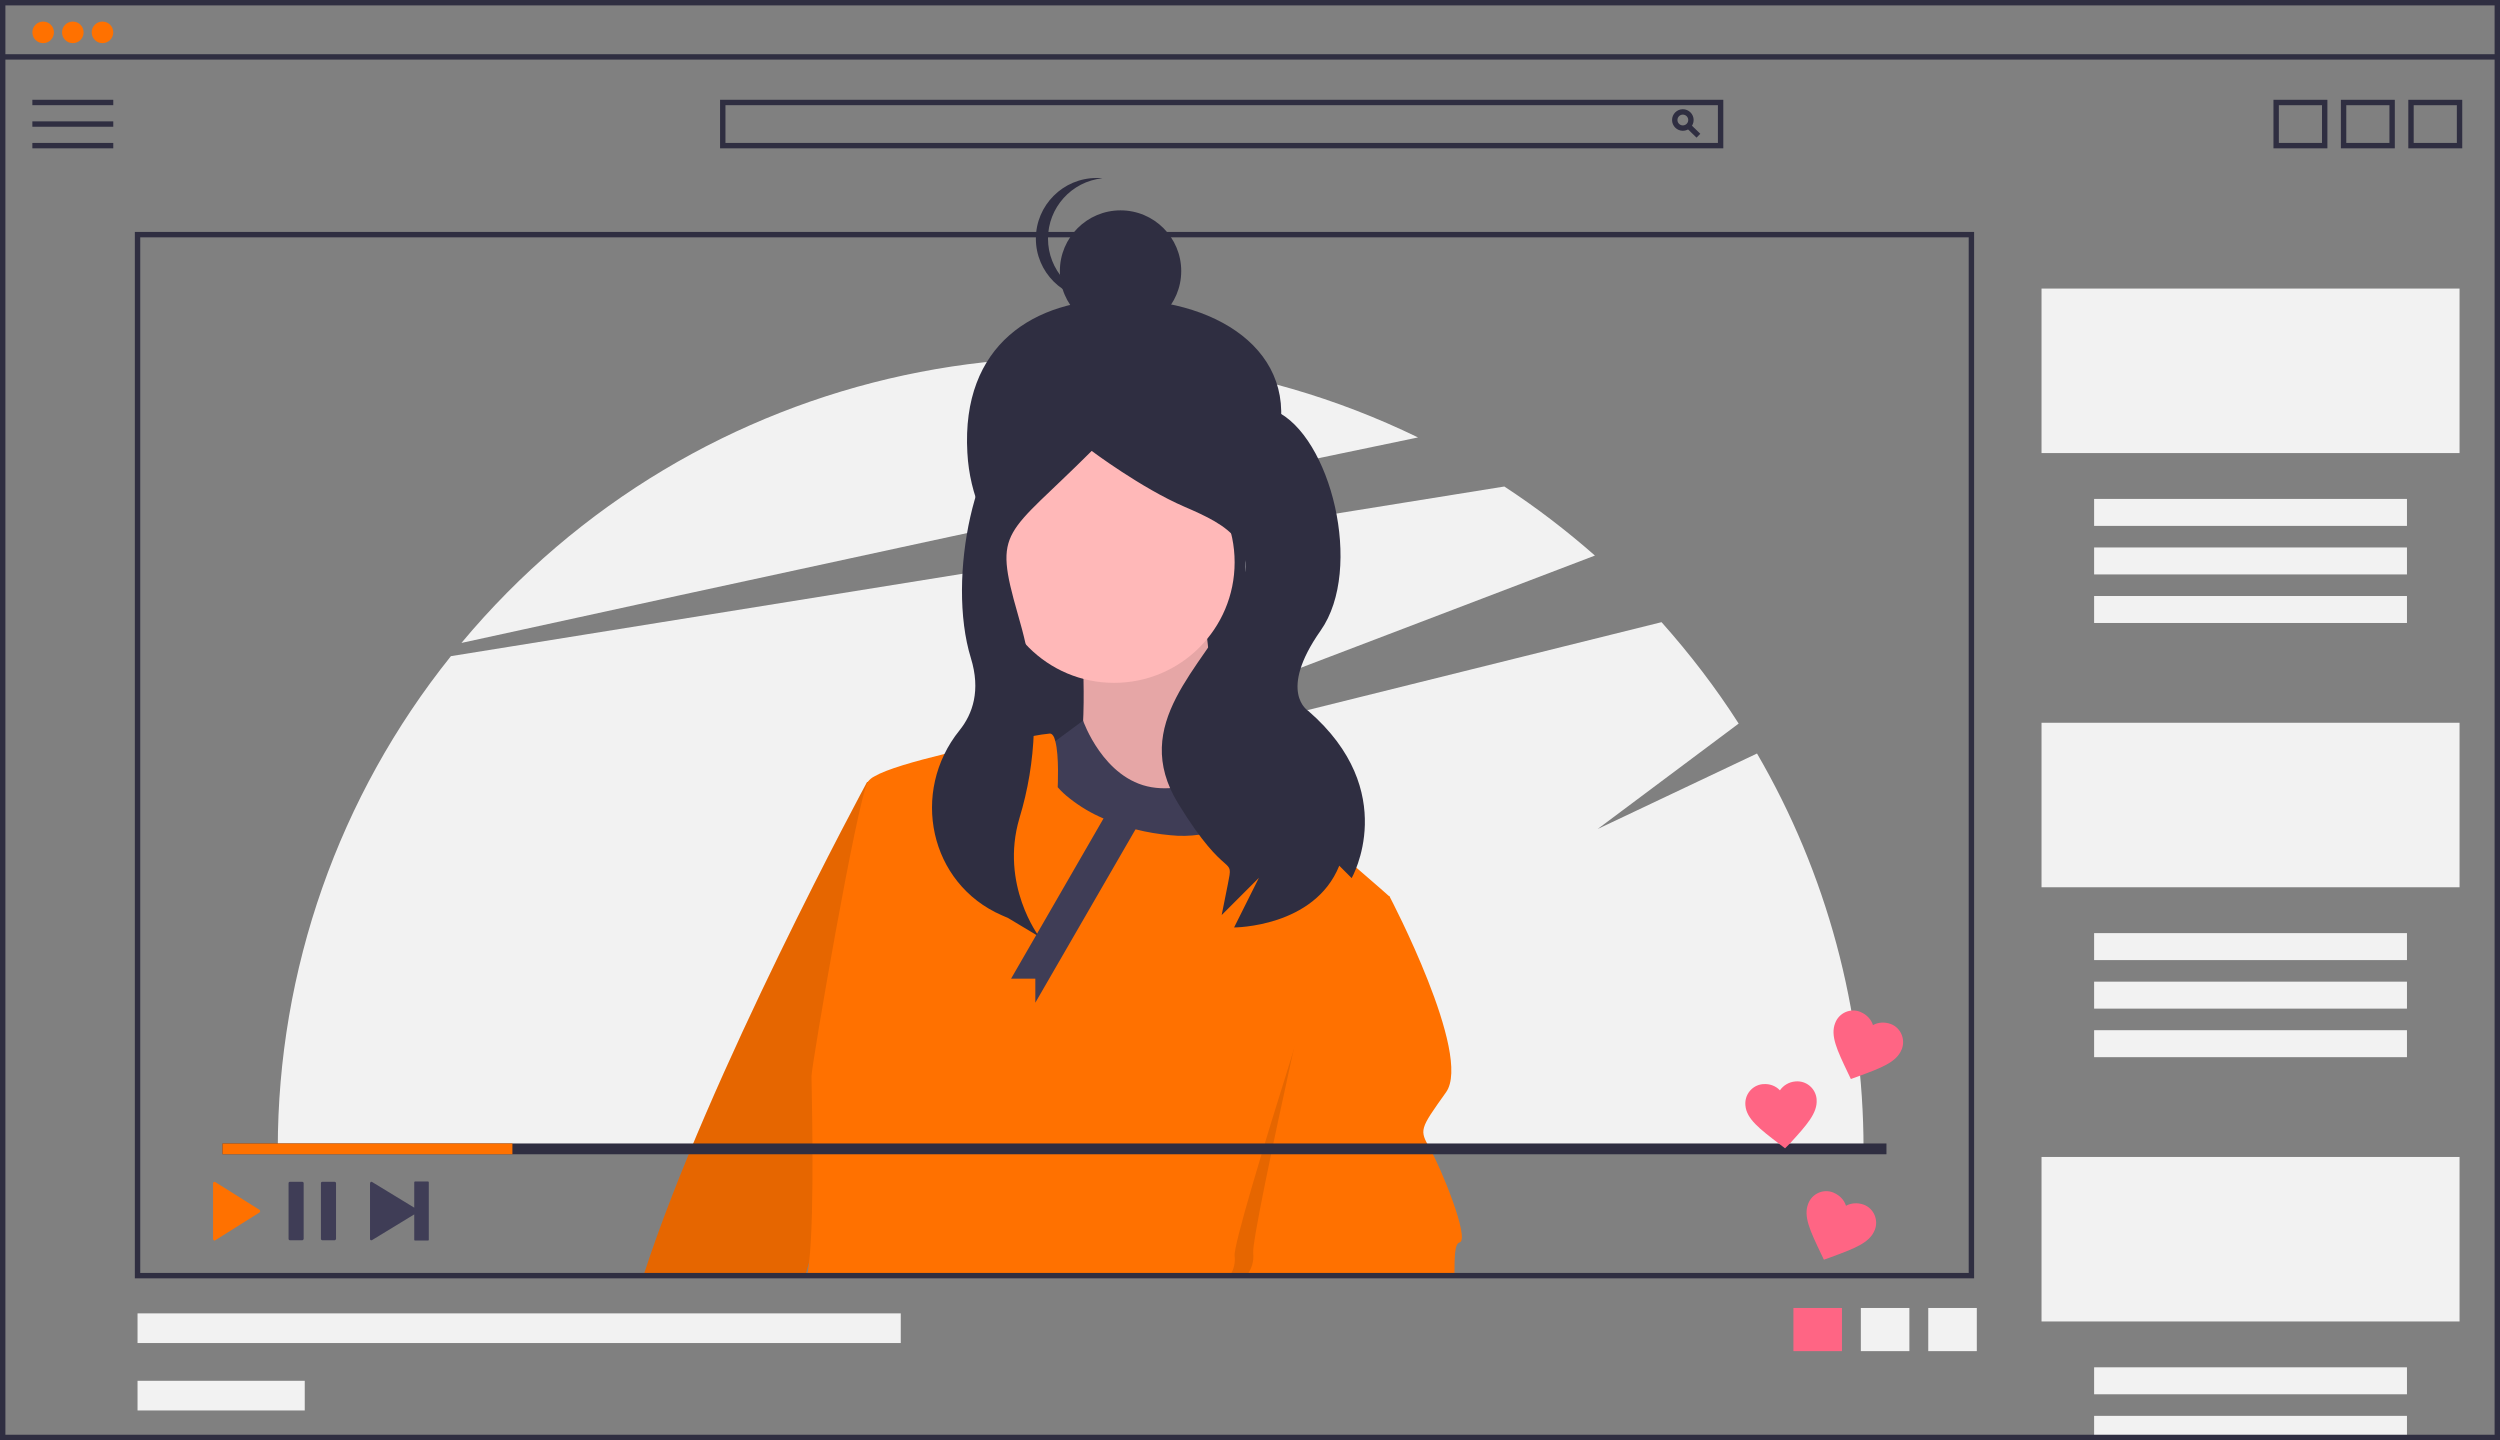 <svg id="ebc6760b-f199-453c-bf25-e925b905f4ba" xmlns="http://www.w3.org/2000/svg" xmlns:xlink="http://www.w3.org/1999/xlink" viewBox="0 0 927 534" style="enable-background:new 0 0 927 534;"><rect x="0" y="0" width="927" height="534" fill="#808080" stroke="none"/><style>.st0{fill:#F2F2F2;}
.st1{fill:#2F2E41;}
.st2{fill:#FFB8B8;}
.st3{opacity:0.1;enable-background:new ;}
.st4{fill:#FF7100;}
.st5{fill:#3F3D56;}
.st6{fill:#FF6584;}</style><path class="st0" d="M651.5 279.4l-59.1 28 52.3-39.1c-8.5-13.3-18.1-25.8-28.6-37.6l-256.4 63.7L591.4 206c-10.6-9.3-21.8-17.9-33.6-25.6l-390.6 62.9C125.6 295.2 103 359.6 103 426h588c0-51.5-13.6-102.1-39.5-146.6z"/><path class="st0" d="M525.8 162.2c-121.7-59.2-268.1-27.7-354.7 76.2 92.3-20.2 253.1-55.2 354.7-76.2z"/><path class="st1" d="M472.5 167.9c-10.1 29.8-25.5 56.9-56.9 56.9s-55.2-25.5-56.9-56.9c-2.3-40.1 24.8-57.1 56.9-56.9C453.5 111.1 484.4 132.5 472.5 167.9z"/><rect x="368.6" y="160.3" class="st1" width="93.1" height="135.7"/><path class="st2" d="M401.2 238.3s3 42.7-4 49.7 61.6 12.9 60.6 5-13.9-59.6-9.9-70.5-46.7 15.8-46.7 15.8z"/><path class="st3" d="M401.2 238.3s3 42.7-4 49.7 61.6 12.9 60.6 5-13.9-59.6-9.9-70.5-46.7 15.8-46.7 15.8z"/><path class="st4" d="M335.7 347.5 3e2 468.1l-1.4 4.9h-60c23.9-74 82.9-183 82.9-183l9.2-2.1 5 59.6z"/><path class="st3" d="M335.7 347.5 3e2 468.1l-1.4 4.9h-60c23.9-74 82.9-183 82.9-183l9.2-2.1 5 59.6z"/><circle class="st2" cx="413.1" cy="208.5" r="44.7"/><path class="st5" d="M460.8 280s-15.9 14.9-33.8 11.9-25.4-24.7-25.4-24.7L384.3 280s-5 35.7 17.9 39.7 55.6 5 62.6.0-4-39.7-4-39.7z"/><path class="st4" d="M515.4 332.6l-2.8 9.3L472.3 473H299.2c.4-1.6.6-3.2.8-4.9 2.2-18.7.9-65.8.9-69 0-4 16.9-102.3 20.9-109.2.6-.8 1.4-1.5 2.4-2 4.6-2.7 14.9-5.6 25.9-8.3 6.2-1.5 12.6-2.9 18.5-4h0c5.7-1.1 10.9-2.1 14.6-2.7 2-.4 4.1-.7 6.1-.9.9.0 1.6 1.1 2 2.8 1.5 5.4.9 17.1.9 17.1 1.3 1.5 2.8 2.9 4.5 4.2 3.8 3 8 5.5 12.5 7.4 3.8 1.7 7.8 3 11.8 4h0c4.3 1.1 8.6 1.8 13 2.2 3.6.4 7.2.3 10.7-.2h0c10.5-1.7 14.4-8.3 16.2-13.5.3-1 .6-1.9.8-2.7.7-2.5.9-4.3 1.6-4.3h0c1.8.2 24.6 19.7 39.5 32.6C509.9 327.7 515.1 332.3 515.4 332.6z"/><path class="st3" d="M512.6 341.8 472.3 473H456c1.5-2.1 2.1-4.8 1.8-7.3-.5-3.7 10.8-41 21.7-75.7 9.9-31.5 19.5-60.9 19.5-60.9l9.4 4.5C508.5 333.6 510.2 336.8 512.6 341.8z"/><path class="st4" d="M541.2 460.7c-2 .5-1.8 6.3-1.9 12.3h-77.1c1.9-2.3 2.8-5.3 2.5-8.3-.5-3.5 7.1-39.7 14.8-74.7 6-27.6 12.1-54.5 14.2-63.9.5-2.3.8-3.5.8-3.5l.9.4 19.9 9.5s30.8 58.6 20.9 72.5-9.9 13.9-6 20.9c4.1 7 15 33.8 11 34.8z"/><circle class="st1" cx="415.5" cy="100.5" r="22.5"/><path class="st1" d="M388.6 88.5c0-11.5 8.7-21.2 20.2-22.4-.7-.1-1.5-.1-2.2-.1-12.4.0-22.5 10.1-22.5 22.5s10.1 22.5 22.5 22.5c.8.0 1.5.0 2.2-.1-11.5-1.2-20.2-10.9-20.2-22.4z"/><path class="st1" d="M399 152.2s-.5-2.6-18.8 4.3-29.4 57.7-20.2 87.5c3.7 12 .7 20.7-4.2 26.8-18.4 22.8-11.2 56.9 15.7 68.6.8.3 1.5.7 2.3 1l11.5 6.9s-14.6-19.2-7.3-43.9c6.4-21 7.1-43.2 2.3-64.6-.8-3.6-1.8-7.3-2.9-11.1-9.2-32.1-4.7-28.4 27.4-60.5.0.0 18.4 13.8 34.4 20.7s29.8 13.8 18.4 36.7-39 43.6-20.7 73.4 20.7 18.4 18.4 29.8l-2.3 11.5 13.8-13.8-9.2 18.4s29.8.0 39-22.9l4.6 4.6s18.4-32.1-16.1-62c0 0-11.5-6.9 4.6-29.8s3.7-72.3-16.9-81.5S399 152.2 399 152.2z"/><polygon class="st5" points="413.1,296.7 374.9,362.9 383.9,362.9 383.9,371.8 427.3,296.7"/><rect x="757" y="429" class="st0" width="155" height="61"/><rect x="776.5" y="507" class="st0" width="116" height="10"/><rect x="776.5" y="525" class="st0" width="116" height="8"/><circle class="st4" cx="16" cy="12" r="4"/><circle class="st4" cx="27" cy="12" r="4"/><circle class="st4" cx="38" cy="12" r="4"/><path class="st1" d="M927 534H0V0h927V534zM2 532h923V2H2V532z"/><rect x="1" y="20.1" class="st1" width="925" height="2"/><rect x="12" y="37" class="st1" width="30" height="2"/><rect x="12" y="45" class="st1" width="30" height="2"/><rect x="12" y="53" class="st1" width="30" height="2"/><path class="st1" d="M639 55H267V37h372V55zM269 53h368V39H269V53z"/><path class="st1" d="M624 48.5c-2.2.0-4-1.8-4-4s1.8-4 4-4 4 1.8 4 4S626.2 48.5 624 48.5zm0-6c-1.1.0-2 .9-2 2s.9 2 2 2 2-.9 2-2S625.1 42.5 624 42.5z"/><rect x="627" y="45.8" transform="matrix(0.696 -0.718 0.718 0.696 155.853 465.52)" class="st1" width="2" height="5.5"/><path class="st1" d="M863 55h-20V37h20V55zm-18-2h16V39h-16V53z"/><path class="st1" d="M888 55h-20V37h20V55zm-18-2h16V39h-16V53z"/><path class="st1" d="M913 55h-20V37h20V55zm-18-2h16V39h-16V53z"/><rect x="665" y="485" class="st6" width="18" height="16"/><rect x="690" y="485" class="st0" width="18" height="16"/><rect x="715" y="485" class="st0" width="18" height="16"/><path class="st1" d="M732 474H50V86h682V474zM52 472h678V88H52V472z"/><path class="st5" d="M153.6 438.4v9.4l-15.6-9.5c-.3-.2-.6-.1-.7.2.0.1-.1.2-.1.3v20.6c0 .3.2.5.5.5.1.0.2.0.3-.1l15.6-9.5v9.4c0 .2.1.3.3.3h4.8c.2.0.3-.1.3-.3v-21.3c0-.2-.1-.3-.3-.3h-4.8C153.7 438.1 153.6 438.2 153.6 438.4z"/><path class="st5" d="M112 459.9h-4.4c-.3.0-.6-.2-.6-.5v-20.7c0-.3.2-.5.6-.5h4.4c.3.0.6.2.6.5v20.7C112.5 459.7 112.3 459.9 112 459.9zm12 0h-4.4c-.3.0-.6-.2-.6-.5v-20.7c0-.3.2-.5.6-.5h4.4c.3.0.6.2.6.5v20.7C124.5 459.7 124.3 459.9 124 459.9z"/><path class="st4" d="M79 438.7v20.7c0 .3.2.5.5.6.1.0.2.0.3-.1l16.4-10.3c.3-.2.3-.5.2-.8.0-.1-.1-.1-.2-.2l-16.4-10.3c-.3-.1-.6-.1-.7.2C79 438.5 79 438.6 79 438.7z"/><rect x="82.5" y="424" class="st1" width="617" height="4"/><rect x="82.5" y="424" class="st4" width="107.5" height="4"/><rect x="51" y="487" class="st0" width="283" height="11"/><rect x="51" y="512" class="st0" width="62" height="11"/><rect x="757" y="107" class="st0" width="155" height="61"/><rect x="776.5" y="185" class="st0" width="116" height="10"/><rect x="776.5" y="203" class="st0" width="116" height="10"/><rect x="776.5" y="221" class="st0" width="116" height="10"/><rect x="757" y="268" class="st0" width="155" height="61"/><rect x="776.5" y="346" class="st0" width="116" height="10"/><rect x="776.5" y="364" class="st0" width="116" height="10"/><rect x="776.5" y="382" class="st0" width="116" height="10"/><path class="st6" d="M661.9 425.8l-2.1-1.6c-7.3-5.6-12.2-9.3-12.6-14.3-.4-4 2.5-7.5 6.4-7.9.1.0.1.0.2.0 2.3-.2 4.6.6 6.2 2.3 1.3-1.9 3.4-3.1 5.7-3.3 4-.4 7.5 2.5 7.9 6.5.0.1.0.1.0.2.4 5-3.7 9.5-9.9 16.3L661.9 425.8z"/><path class="st6" d="M686.3 400.1l-1.1-2.3c-4-8.4-6.6-13.8-4.7-18.5 1.4-3.7 5.6-5.6 9.3-4.1.1.0.1.1.2.1 2.1.9 3.8 2.6 4.5 4.8 2-1.1 4.4-1.2 6.6-.4 3.7 1.4 5.5 5.6 4.1 9.3.0.1-.1.1-.1.2-1.9 4.7-7.6 6.8-16.3 10L686.3 400.1z"/><path class="st6" d="M676.3 467.1l-1.1-2.3c-4-8.4-6.6-13.8-4.7-18.5 1.4-3.7 5.6-5.6 9.3-4.1.1.0.1.1.2.1 2.1.9 3.8 2.6 4.5 4.8 2-1.1 4.4-1.2 6.6-.4 3.7 1.4 5.5 5.6 4.1 9.3.0.1-.1.1-.1.2-1.9 4.7-7.6 6.8-16.3 10L676.3 467.1z"/></svg>